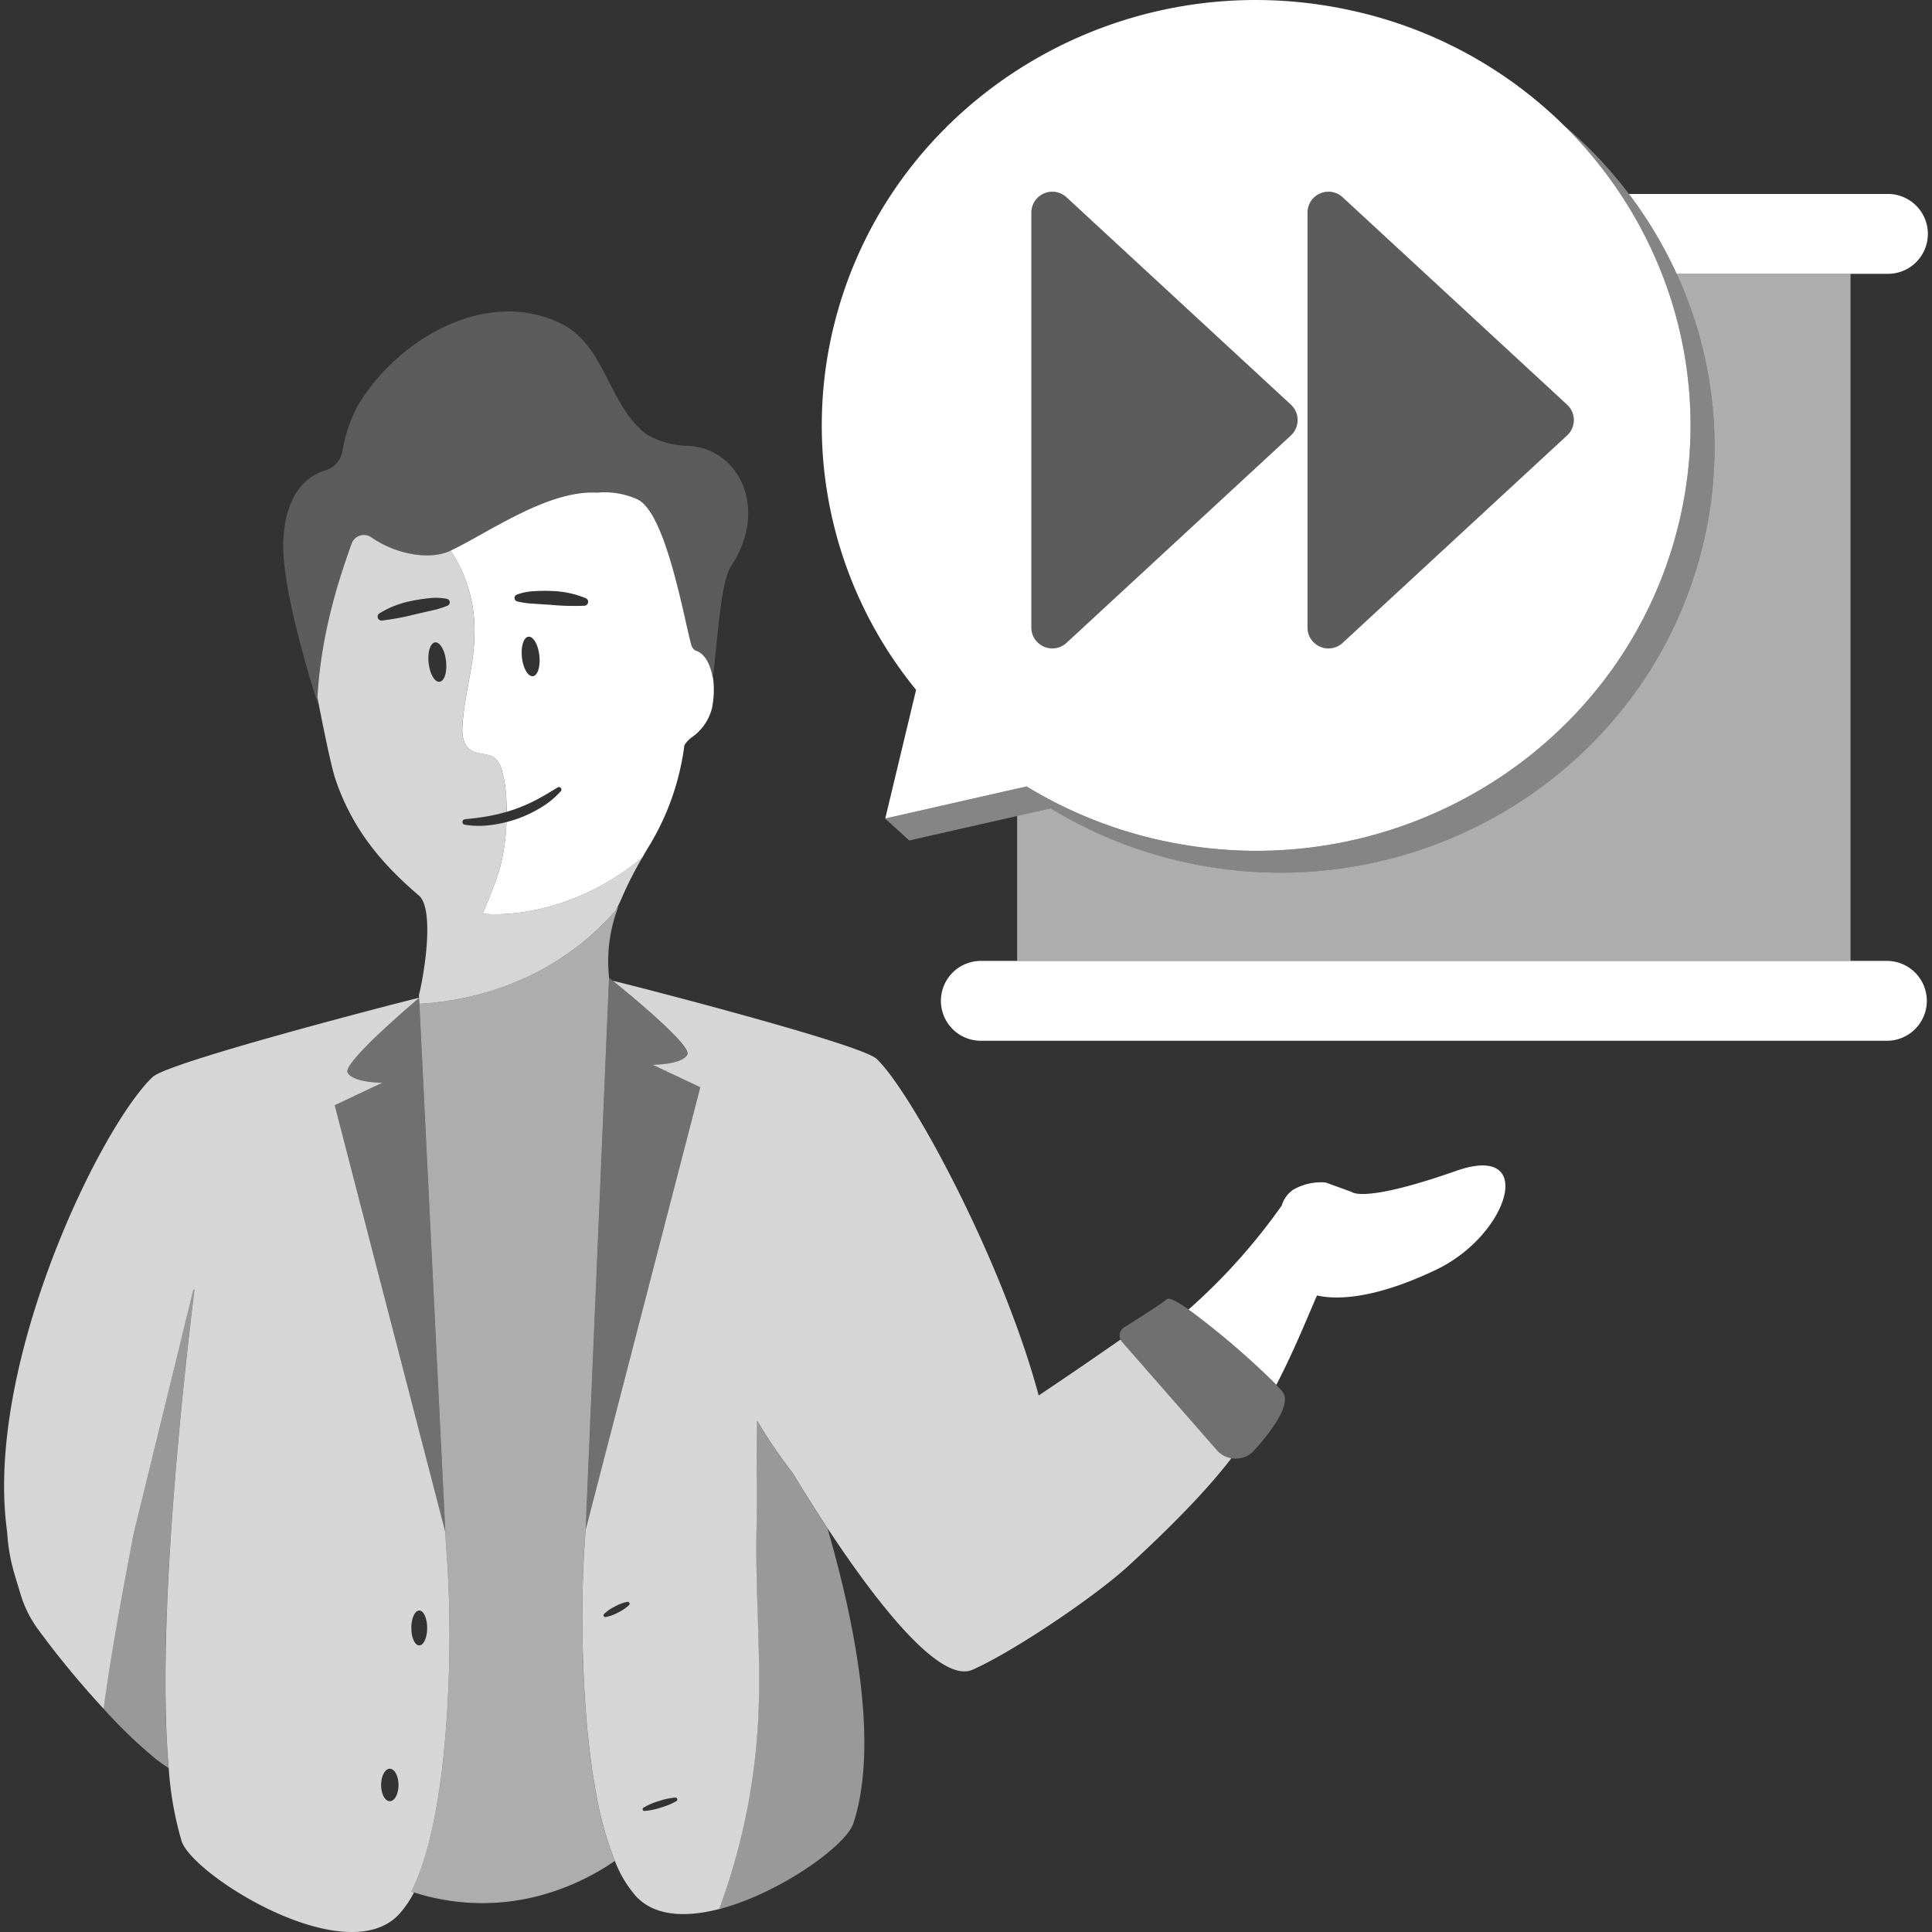 <svg viewBox="0 0 300 300" xmlns="http://www.w3.org/2000/svg"><rect x="0" y="0" width="300" height="300" fill="#333333" stroke="none"/><g fill="#fff"><path d="m 287.35 42.52 h -27 a 64.48 64.48 0 0 1 4.09 42.04 c -8.52 35.51 -44.82 57.53 -81.08 49.19 a 68.12 68.12 0 0 1 -20.22 -8.23 l -5.2 1.18 v 22.51 h 129.41 z" opacity=".6"/><path d="m 287.35 42.52 h 5.63 a 6.2 6.2 0 1 0 .35 -12.4 c -.12 0 -.24 0 -.35 0 h -40.04 a 66.01 66.01 0 0 1 7.41 12.4 z"/><path d="m 292.99 149.21 h -140.68 a 6.2 6.2 0 1 0 -.01 12.4 h 140.69 a 6.2 6.2 0 0 0 .01 -12.4 z"/><path d="m 260.35 42.52 a 66.44 66.44 0 0 0 -17.58 -23.12 66.44 66.44 0 0 1 8.84 10.73 65.76 65.76 0 0 1 6.45 12.4 64.44 64.44 0 0 1 2.64 38.64 c -8.52 35.51 -44.82 57.53 -81.08 49.19 a 68.11 68.11 0 0 1 -20.22 -8.23 l -1.46 .33 -20.49 4.65 3.74 3.4 16.75 -3.8 5.2 -1.18 a 68.12 68.12 0 0 0 20.22 8.23 c 36.26 8.34 72.56 -13.68 81.08 -49.19 a 64.49 64.49 0 0 0 -4.09 -42.05 z" opacity=".4"/><path d="m 258.06 42.52 a 65.74 65.74 0 0 0 -6.45 -12.4 66.44 66.44 0 0 0 -8.84 -10.72 67.49 67.49 0 0 0 -32.3 -17.63 c -36.26 -8.35 -72.57 13.68 -81.08 49.18 a 64.87 64.87 0 0 0 12.86 56.17 l -4.79 19.98 20.49 -4.65 1.46 -.33 a 68.11 68.11 0 0 0 20.22 8.23 c 36.26 8.34 72.56 -13.68 81.08 -49.19 a 64.44 64.44 0 0 0 -2.65 -38.64 z m -57.61 25.1 l -34.84 32.2 a 3.25 3.25 0 0 1 -5.46 -2.39 v -64.4 a 3.25 3.25 0 0 1 5.46 -2.39 l 34.84 32.2 a 3.25 3.25 0 0 1 .18 4.59 q -.08 .09 -.18 .18 z m 42.88 0 l -34.84 32.2 a 3.25 3.25 0 0 1 -5.46 -2.39 v -64.4 a 3.25 3.25 0 0 1 5.46 -2.39 l 34.84 32.2 a 3.24 3.24 0 0 1 .2 4.58 1.37 1.37 0 0 1 -.2 .19 z"/><path d="m 165.62 30.65 a 3.25 3.25 0 0 0 -5.46 2.39 v 64.4 a 3.25 3.25 0 0 0 5.46 2.39 l 34.84 -32.2 a 3.25 3.25 0 0 0 .18 -4.59 c -.06 -.06 -.12 -.12 -.18 -.18 z" opacity=".2"/><path d="m 208.49 30.65 a 3.25 3.25 0 0 0 -5.46 2.39 v 64.4 a 3.25 3.25 0 0 0 5.46 2.39 l 34.84 -32.2 a 3.25 3.25 0 0 0 .18 -4.59 c -.06 -.06 -.12 -.12 -.18 -.18 z" opacity=".2"/><path d="m 110.69 105.33 c -.36 -2.27 -1.33 -3.95 -2.73 -4.32 a 1.8 1.8 0 0 1 -.56 -.69 c -1.07 -3.55 -3.92 -20.75 -8.44 -22.79 a 12.36 12.36 0 0 0 -6.25 -1.03 c -7.69 -.47 -17.31 6.51 -22.91 9.09 -2.86 1.31 -8.05 .72 -12.2 -2.19 a 2.03 2.03 0 0 0 -2.8 .61 2.06 2.06 0 0 0 -.22 .46 c -1.35 3.88 -4.8 13.22 -5.32 24.3 l .1 .54 c -1.25 -3.9 -5.68 -18.24 -5.37 -25.3 .34 -7.75 4 -10.2 6.52 -10.97 a 3.81 3.81 0 0 0 2.67 -3.01 22.82 22.82 0 0 1 2.38 -7.05 c 6.28 -10.53 20.36 -18.58 31.94 -12.54 6.54 3.52 7.04 12.58 12.92 17.02 a 13.36 13.36 0 0 0 6.27 1.77 c 8.1 .26 12.72 9.84 6.84 18.66 -1.62 2.42 -2.08 11.27 -2.84 17.44 z" opacity=".2"/><path d="m 110.71 105.15 l -.02 .18 c -.36 -2.27 -1.33 -3.95 -2.73 -4.32 a 1.8 1.8 0 0 1 -.56 -.69 c -1.07 -3.55 -3.92 -20.75 -8.44 -22.79 a 12.35 12.35 0 0 0 -6.25 -1.03 c -7.62 -.47 -17.12 6.37 -22.74 9 .32 .48 .63 .98 .93 1.51 a 22.39 22.39 0 0 1 2.76 11.76 v .07 c -.02 .89 -.09 1.83 -.2 2.8 q -.09 .75 -.21 1.53 c -.51 3.15 -1.24 6.28 -1.44 9.46 -.09 1.39 .07 3 1.21 3.8 1.12 .78 2.77 .46 3.83 1.31 a 3.79 3.79 0 0 1 1.1 1.97 17.76 17.76 0 0 1 .56 2.96 c .1 .94 .15 1.94 .17 2.95 0 .15 .01 .29 .01 .44 .35 -.11 .7 -.22 1.05 -.34 a 24.72 24.72 0 0 0 3.52 -1.51 c 1.14 -.6 2.23 -1.26 3.35 -1.95 a .39 .39 0 0 1 .49 .58 13.31 13.31 0 0 1 -3.16 2.59 19.75 19.75 0 0 1 -3.71 1.75 c -.52 .18 -1.06 .33 -1.59 .47 a 32.92 32.92 0 0 1 -.99 7.05 c -.68 2.47 -2.7 7.17 -2.7 7.17 s 12.22 1.63 24.78 -8.7 q .37 -.64 .75 -1.3 a 39.83 39.83 0 0 0 5.79 -16.14 4.22 4.22 0 0 1 1.12 -1.22 7.81 7.81 0 0 0 3.18 -4.61 14.54 14.54 0 0 0 .14 -4.75 z m -27.96 -.15 c -.75 .09 -1.51 -1.21 -1.7 -2.91 s .25 -3.13 1 -3.22 1.51 1.21 1.7 2.9 -.25 3.14 -1 3.23 z m 8.52 -11.29 a .61 .61 0 0 1 -.5 .35 h -.01 a 39.69 39.69 0 0 1 -5.23 -.14 l -2.59 -.17 a 13.98 13.98 0 0 1 -2.62 -.36 .55 .55 0 0 1 -.41 -.67 .57 .57 0 0 1 .34 -.39 8.93 8.93 0 0 1 2.68 -.53 23.95 23.95 0 0 1 2.72 -.03 14.92 14.92 0 0 1 5.33 1.13 .61 .61 0 0 1 .29 .81 z"/><path d="m 128.5 237.34 c -2.03 -3.07 -3.82 -5.94 -5.2 -8.23 l -.27 -.44 a 77.95 77.95 0 0 1 -5.49 -8.07 c -.14 4.07 -.06 8.16 -.04 11.83 v 1.6 c 0 .54 0 1.07 -.01 1.58 -.01 .49 -.01 .97 -.03 1.43 -.09 3.3 -.03 6.6 .06 9.9 .18 6.63 .52 13.26 .2 19.88 a 99.68 99.68 0 0 1 -6.06 29.63 c 9.39 -2.44 19.72 -9.87 20.85 -13.32 4.01 -12.22 .23 -31.16 -4.01 -45.79 z" opacity=".5"/><path d="m 190.2 226.12 a 3.85 3.85 0 0 1 -1.21 -.9 l -13.73 -15.68 -1.05 -1.2 a 1.47 1.47 0 0 1 -.21 -.34 c -2.83 1.97 -6.89 4.79 -12.72 8.69 -.08 -.3 -.15 -.6 -.24 -.91 -5.9 -21.13 -19.7 -46.43 -24.91 -51.35 -2.44 -2.3 -36.71 -11.1 -40.96 -12.14 l 3.01 2.49 c 3.78 3.19 9.09 7.93 8.56 8.97 -.57 1.11 -2.93 1.44 -4.34 1.54 -.63 .04 -1.07 .04 -1.07 .04 l 1.33 .63 6.08 2.87 -2.02 7.81 -2.37 9.13 -13.4 51.75 c -.29 3.17 -.5 7.74 -.52 12.94 -.01 3.91 .09 8.17 .35 12.49 q .05 .72 .09 1.44 .1 1.44 .22 2.88 t .28 2.86 q .15 1.42 .33 2.82 c .24 1.87 .52 3.69 .85 5.45 a 53.44 53.44 0 0 0 2.93 10.57 18.15 18.15 0 0 0 3.35 5.56 c 2.93 3.07 7.75 3.22 12.85 1.9 a 99.66 99.66 0 0 0 6.06 -29.63 c .32 -6.62 -.02 -13.25 -.2 -19.88 -.09 -3.3 -.15 -6.6 -.06 -9.9 .01 -.46 .02 -.94 .03 -1.43 0 -.51 .01 -1.04 .01 -1.58 v -1.59 c -.02 -3.65 -.1 -7.72 .04 -11.77 v -.05 a 77.9 77.9 0 0 0 5.49 8.07 l .27 .44 c 1.39 2.29 3.18 5.16 5.2 8.23 7.2 10.91 17.32 24.24 22.51 21.93 6.27 -2.78 18.91 -11.26 24.27 -16.19 8.38 -7.7 13.17 -13.04 15.91 -16.65 a 3.91 3.91 0 0 1 -1.01 -.31 z m -92.53 23.13 a 6.87 6.87 0 0 1 -1.71 1.15 6.36 6.36 0 0 1 -1.94 .7 .28 .28 0 0 1 -.24 -.46 6.35 6.35 0 0 1 1.7 -1.18 6.8 6.8 0 0 1 1.93 -.73 .31 .31 0 0 1 .27 .52 z m 7.35 30.43 a 10.96 10.96 0 0 1 -2.4 1 10.14 10.14 0 0 1 -2.56 .52 .27 .27 0 0 1 -.27 -.27 .28 .28 0 0 1 .12 -.23 10.09 10.09 0 0 1 2.4 -1.03 10.79 10.79 0 0 1 2.55 -.55 .3 .3 0 0 1 .31 .29 .3 .3 0 0 1 -.15 .27 z" opacity=".8"/><path d="m 226.12 181.81 c -14.42 5.07 -16.19 3.29 -16.19 3.29 l -4.07 -1.48 a 8.57 8.57 0 0 0 -5.06 1.13 h -.05 l -.05 .07 a 4.47 4.47 0 0 0 -1.67 2.37 92.93 92.93 0 0 1 -14.47 16.15 123.99 123.99 0 0 1 13.14 11.2 c .18 .18 .34 .34 .49 .5 2.7 -5.2 4.63 -10.02 6.31 -13.88 2.73 .62 8.51 .77 18.49 -3.99 11.29 -5.37 15.79 -19.81 3.13 -15.36 z"/><path d="m 199.12 216.07 c -.22 -.27 -.54 -.61 -.93 -1.01 -.16 -.16 -.32 -.33 -.49 -.5 a 123.99 123.99 0 0 0 -13.13 -11.23 c -.35 -.25 -.69 -.48 -1 -.68 -1.21 -.77 -2.08 -1.15 -2.37 -.91 -.96 .79 -4.6 3.1 -6.67 4.39 a 1.49 1.49 0 0 0 -.33 2.21 l 1.05 1.2 13.73 15.68 a 3.86 3.86 0 0 0 2.21 1.21 3.8 3.8 0 0 0 3.53 -1.18 c 2.68 -2.97 5.96 -7.3 4.4 -9.18 z" opacity=".3"/><path d="m 98.18 154.79 c 3.78 3.19 9.09 7.93 8.56 8.97 -.57 1.11 -2.93 1.44 -4.34 1.54 -.63 .04 -1.07 .04 -1.07 .04 l 1.33 .63 6.08 2.87 -2.02 7.81 -2.37 9.13 -13.4 51.75 v .01 l 3.19 -75.23 .44 -10.35 v -.13 s .22 .18 .6 .48 z" opacity=".3"/><path d="m 26.38 240.58 c .37 -6.07 .86 -12.15 1.39 -17.92 .79 -8.53 1.67 -16.36 2.41 -22.44 -.06 .02 -.11 .03 -.17 .05 l -5.38 21.98 -3.88 15.83 c -.28 1.45 -.63 3.26 -1 5.28 -1.25 6.67 -2.85 15.67 -3.66 21.98 a 76.05 76.05 0 0 0 8.06 7.76 c .59 .46 1.29 .95 2.03 1.45 -.83 -9.44 -.56 -21.67 .2 -33.97 z" opacity=".5"/><path d="m 69.43 265.75 l .01 -.12 q .05 -.84 .09 -1.68 c .02 -.32 .03 -.64 .05 -.96 s .03 -.63 .04 -.93 a 179.46 179.46 0 0 0 -.38 -22.32 l -.09 -1.83 -13.12 -50.61 -4.06 -15.68 7.41 -3.5 s -4.58 .03 -5.41 -1.58 c -.15 -.3 .14 -.89 .73 -1.65 2.24 -2.96 8.72 -8.53 10.43 -9.98 -4.02 .99 -38.97 10.01 -41.42 12.32 -8.1 7.64 -26.22 44.81 -22.6 70.66 a 28.9 28.9 0 0 0 1.23 6.84 l .87 2.88 a 17.95 17.95 0 0 0 2.53 5.16 141.23 141.23 0 0 0 10.36 12.58 c .81 -6.32 2.41 -15.32 3.66 -21.98 .38 -2.02 .72 -3.84 1 -5.28 l 3.88 -15.83 5.38 -21.98 c .06 -.02 .11 -.03 .17 -.05 -.74 6.08 -1.62 13.91 -2.41 22.44 -.53 5.77 -1.02 11.85 -1.39 17.92 -.75 12.3 -1.02 24.53 -.19 33.98 a 52.7 52.7 0 0 0 2 11.32 c 1.74 5.32 25.39 20.15 33.7 11.42 a 15.3 15.3 0 0 0 2.38 -3.45 c -.14 -.05 -.29 -.08 -.43 -.13 3.33 -6.49 4.94 -17.37 5.58 -27.98 z m -4.33 -15.67 c .68 0 1.23 1.21 1.23 2.71 s -.55 2.71 -1.23 2.71 -1.23 -1.21 -1.23 -2.71 .55 -2.71 1.23 -2.71 z m -4.57 29.61 c -.75 0 -1.35 -1.13 -1.35 -2.52 s .61 -2.52 1.35 -2.52 1.35 1.13 1.35 2.52 -.6 2.52 -1.35 2.52 z" opacity=".8"/><path d="m 54.69 164.88 c -.58 .77 -.88 1.36 -.73 1.65 .82 1.61 5.41 1.58 5.41 1.58 l -7.41 3.5 4.07 15.69 13.11 50.62 -4.03 -82.04 -.05 -.93 c -1.77 1.51 -8.15 7 -10.37 9.93 z" opacity=".3"/><path d="m 74.95 141.87 s 2.02 -4.71 2.7 -7.17 a 32.92 32.92 0 0 0 .99 -7.05 19.74 19.74 0 0 1 -2.4 .46 13.89 13.89 0 0 1 -4.08 -.05 .43 .43 0 0 1 .03 -.85 c 1.3 -.13 2.57 -.28 3.84 -.52 a 24.82 24.82 0 0 0 2.65 -.64 c 0 -.15 -.01 -.29 -.01 -.44 -.01 -1.01 -.06 -2.01 -.17 -2.95 a 17.76 17.76 0 0 0 -.56 -2.96 3.79 3.79 0 0 0 -1.1 -1.97 c -1.06 -.85 -2.71 -.53 -3.83 -1.31 -1.14 -.8 -1.3 -2.41 -1.21 -3.8 .21 -3.19 .94 -6.31 1.44 -9.46 q .13 -.78 .21 -1.53 c .11 -.97 .18 -1.9 .2 -2.8 v -.07 a 22.39 22.39 0 0 0 -2.75 -11.75 q -.45 -.8 -.93 -1.51 l -.17 .08 c -2.86 1.31 -8.05 .72 -12.2 -2.19 a 2.03 2.03 0 0 0 -2.8 .61 2.06 2.06 0 0 0 -.22 .46 c -1.34 3.83 -4.7 12.97 -5.29 23.85 .55 2.86 2.03 10.37 2.78 12.64 2.66 7.92 7.37 13.33 12.98 18.11 2.29 1.96 1.07 11.08 0 15.47 l .02 .4 .05 .93 c .25 -.01 .49 -.02 .76 -.04 .14 -.01 .28 -.02 .42 -.03 q .44 -.03 .9 -.08 l .54 -.06 c .32 -.04 .64 -.08 .97 -.12 .26 -.03 .51 -.07 .77 -.11 .38 -.06 .76 -.12 1.16 -.19 .28 -.05 .56 -.11 .85 -.16 .24 -.05 .48 -.1 .73 -.15 .32 -.07 .65 -.14 .98 -.22 .2 -.05 .41 -.1 .61 -.15 1.24 -.31 2.52 -.69 3.84 -1.15 .16 -.06 .33 -.11 .49 -.17 .43 -.15 .85 -.31 1.28 -.48 .15 -.06 .29 -.12 .44 -.18 a 43.22 43.22 0 0 0 4.27 -2.01 c .16 -.09 .31 -.17 .47 -.26 .43 -.24 .86 -.49 1.29 -.75 .18 -.11 .37 -.23 .55 -.34 .45 -.28 .9 -.59 1.35 -.89 .31 -.21 .61 -.43 .91 -.65 .19 -.14 .37 -.27 .56 -.41 q .39 -.29 .77 -.59 t .79 -.64 c .2 -.16 .39 -.32 .58 -.49 .47 -.4 .93 -.82 1.39 -1.25 .42 -.4 .84 -.81 1.26 -1.24 .52 -.53 1.03 -1.08 1.53 -1.66 a 20.99 20.99 0 0 0 .94 -1.88 q .21 -.5 .43 -.99 c .79 -1.75 1.72 -3.51 2.78 -5.36 -12.56 10.33 -24.78 8.71 -24.78 8.71 z m -6.69 -36 c -.75 .09 -1.51 -1.21 -1.7 -2.9 s .25 -3.13 1 -3.22 1.51 1.21 1.7 2.9 -.25 3.13 -1 3.21 z m 1.56 -12.21 a .56 .56 0 0 1 -.33 .39 13.9 13.9 0 0 1 -2.53 .77 l -2.53 .58 a 39.85 39.85 0 0 1 -5.14 .96 .61 .61 0 0 1 -.39 -1.11 14.9 14.9 0 0 1 5.07 -1.95 23.69 23.69 0 0 1 2.69 -.41 8.91 8.91 0 0 1 2.74 .1 .56 .56 0 0 1 .43 .66 z" opacity=".8"/><path d="m 92.54 278.41 c -.33 -1.76 -.61 -3.59 -.85 -5.45 q -.18 -1.4 -.33 -2.82 t -.28 -2.86 q -.12 -1.44 -.22 -2.88 -.05 -.72 -.09 -1.44 c -.26 -4.32 -.36 -8.58 -.35 -12.49 .02 -5.21 .23 -9.77 .52 -12.94 v .01 l 3.19 -75.24 .44 -10.35 v -.09 c -.02 -.22 -.03 -.44 -.05 -.67 a 23.46 23.46 0 0 1 1.53 -10.48 6.04 6.04 0 0 0 -.47 .68 c -.5 .58 -1.02 1.12 -1.53 1.66 -.41 .43 -.83 .84 -1.26 1.24 -.46 .44 -.92 .85 -1.39 1.25 -.19 .17 -.39 .33 -.58 .49 -.26 .22 -.52 .43 -.79 .64 s -.51 .4 -.77 .59 c -.19 .14 -.37 .28 -.56 .41 -.3 .22 -.61 .44 -.91 .65 -.02 .02 -.04 .04 -.06 .06 -.43 .29 -.86 .56 -1.29 .83 -.18 .12 -.37 .23 -.55 .34 -.43 .26 -.86 .51 -1.29 .75 -.16 .09 -.31 .17 -.47 .26 a 43.22 43.22 0 0 1 -4.27 2.01 c -.15 .06 -.29 .12 -.44 .18 -.43 .17 -.86 .33 -1.28 .48 -.16 .06 -.33 .11 -.49 .17 q -1.98 .68 -3.84 1.15 c -.2 .05 -.41 .1 -.61 .15 -.33 .08 -.66 .15 -.98 .22 -.25 .05 -.49 .1 -.73 .15 -.29 .06 -.57 .11 -.85 .16 -.39 .07 -.78 .13 -1.16 .19 -.26 .04 -.52 .08 -.77 .11 -.33 .04 -.66 .09 -.97 .12 -.19 .02 -.36 .04 -.54 .06 q -.47 .05 -.9 .08 c -.14 .01 -.28 .02 -.42 .03 -.09 .01 -.17 .01 -.26 .01 l -.5 .03 4.03 82.04 .09 1.83 a 179.66 179.66 0 0 1 .38 22.32 c -.01 .31 -.03 .62 -.04 .93 s -.03 .63 -.05 .96 q -.04 .84 -.09 1.68 l -.01 .12 c -.64 10.61 -2.25 21.49 -5.59 27.98 .14 .05 .29 .08 .43 .13 a 34.76 34.76 0 0 0 18.88 .67 38.04 38.04 0 0 0 12.32 -5.55 53.44 53.44 0 0 1 -2.93 -10.57 z" opacity=".6"/></g></svg>